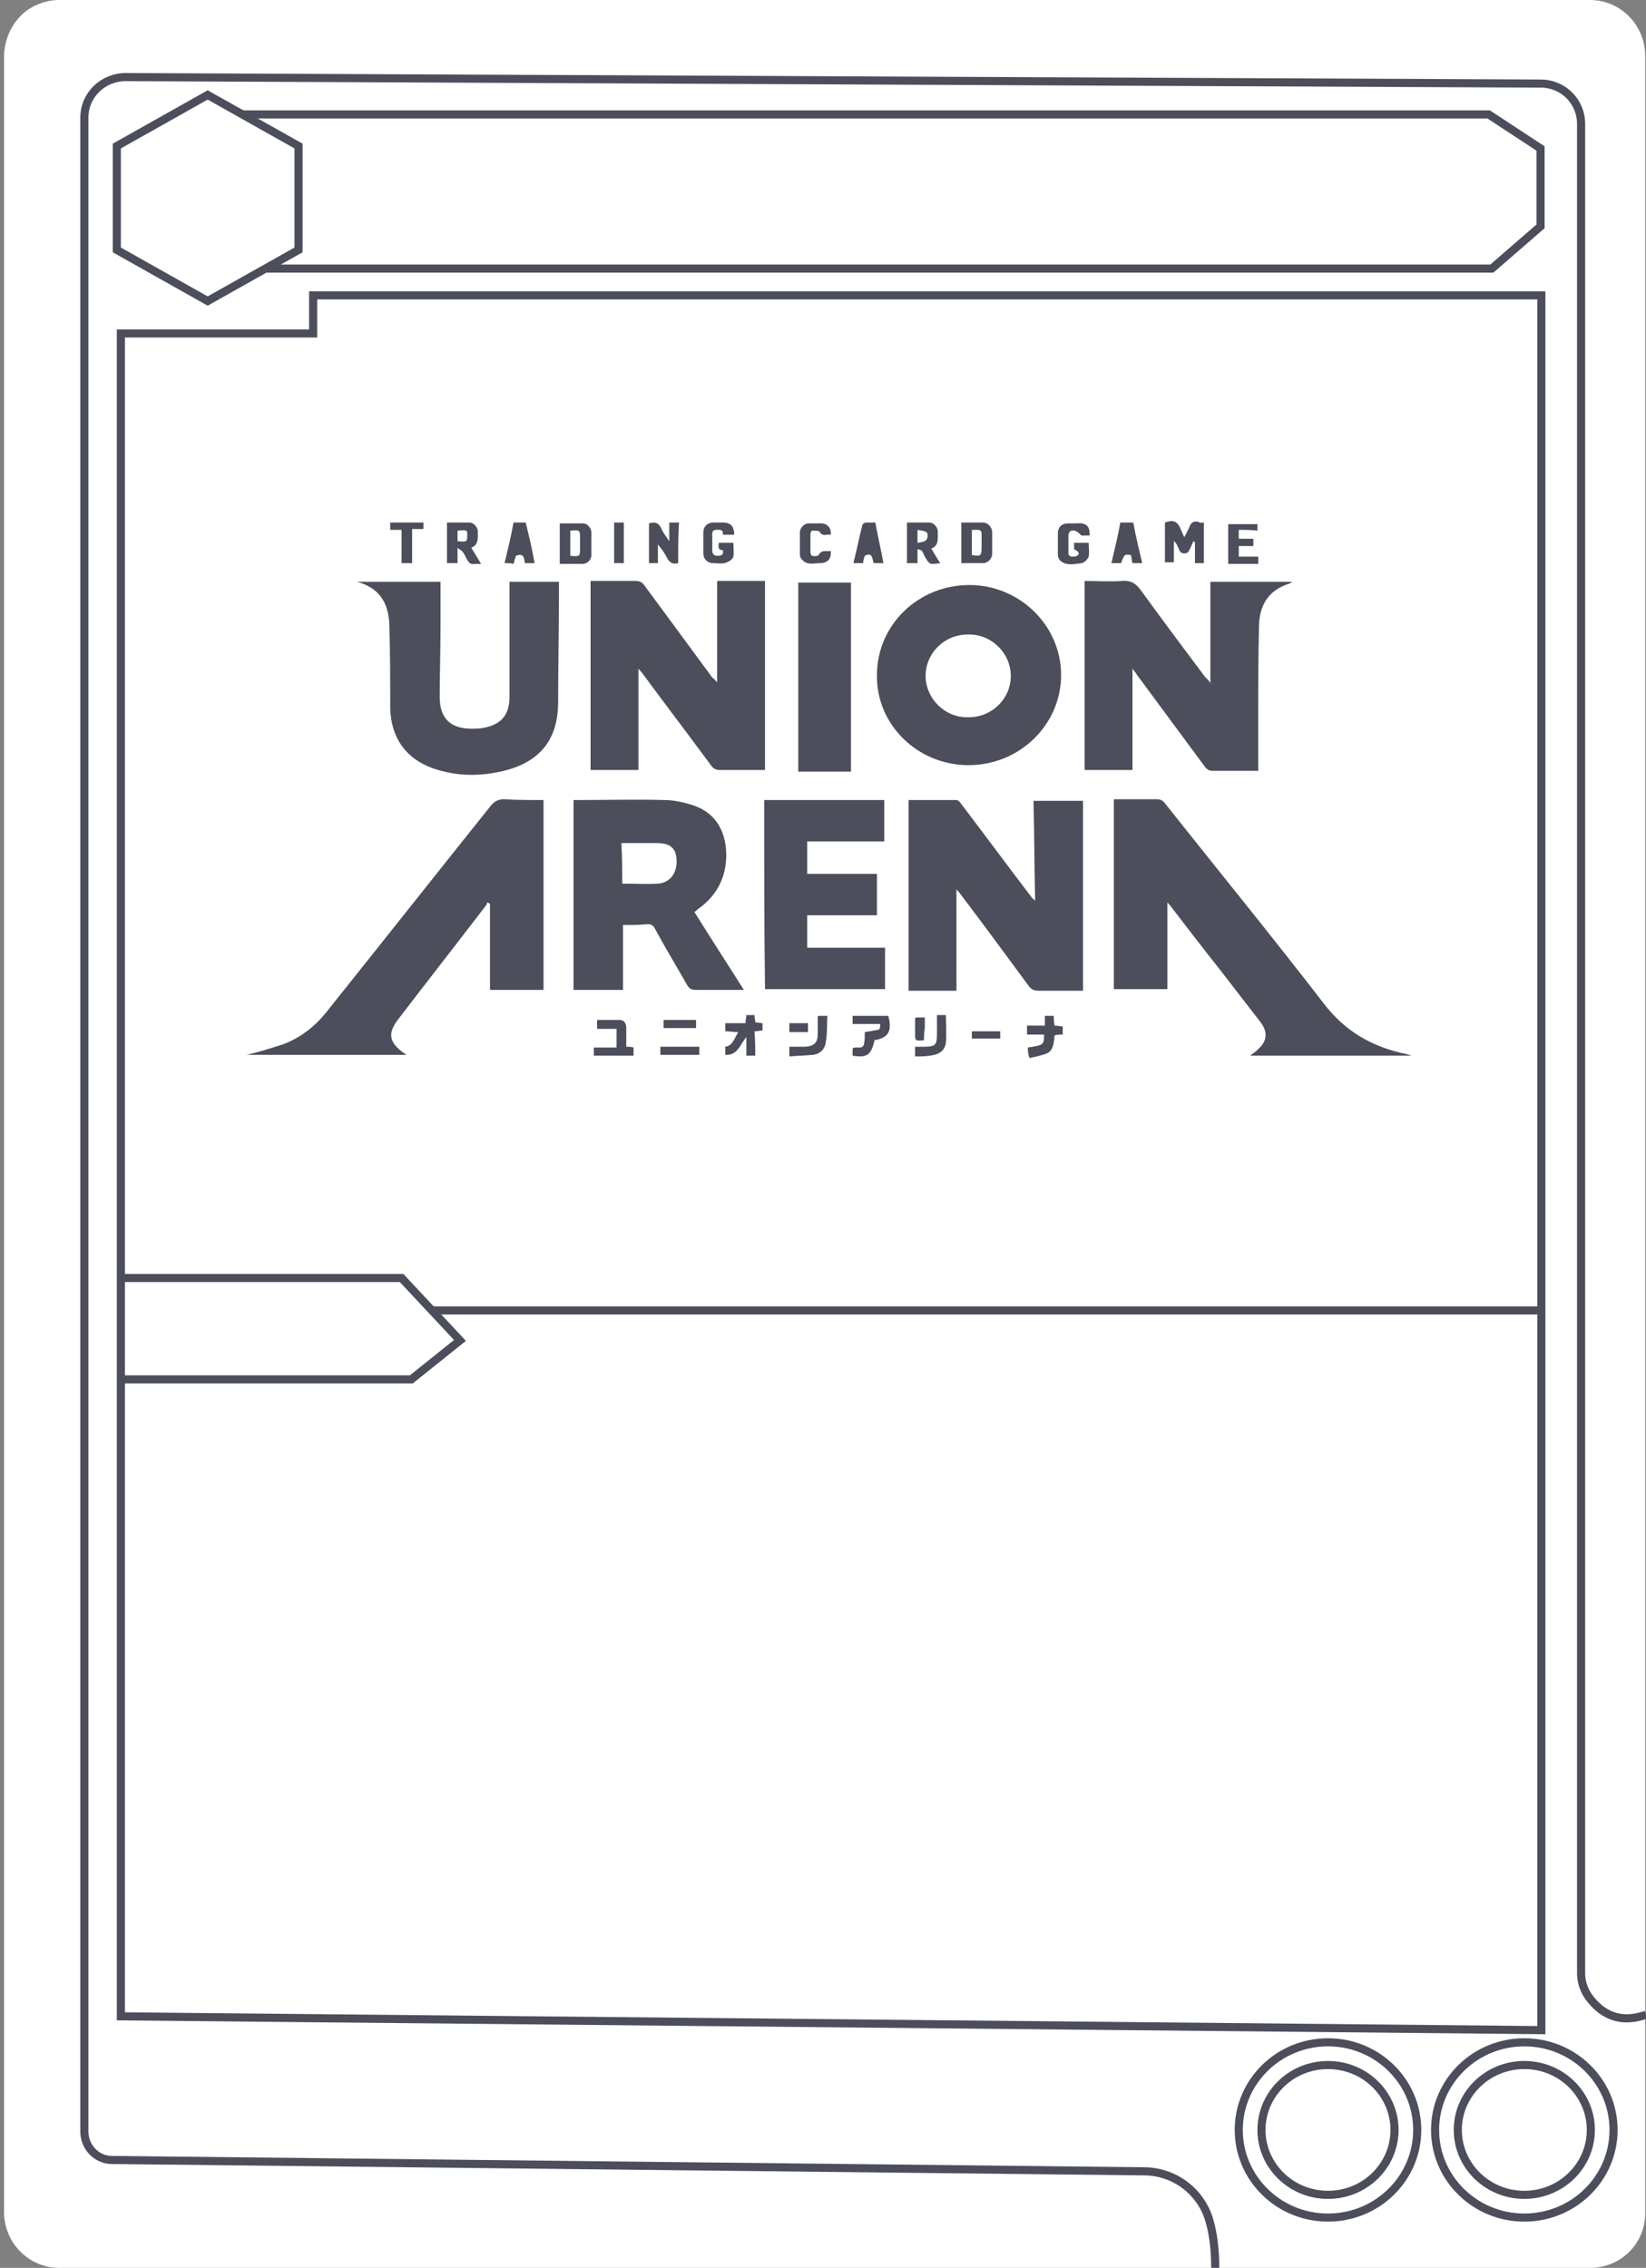<?xml version="1.0" encoding="utf-8"?>
<!-- Generator: Adobe Illustrator 25.4.1, SVG Export Plug-In . SVG Version: 6.00 Build 0)  -->
<svg version="1.1" id="Layer_1" xmlns="http://www.w3.org/2000/svg" xmlns:xlink="http://www.w3.org/1999/xlink" x="0px" y="0px"
	 viewBox="0 0 202.9 279.5" style="enable-background:new 0 0 202.9 279.5;" xml:space="preserve">
<rect x="0" y="0" width="202.9" height="279.5" fill="#808080" stroke="none"/>
<style type="text/css">
	.st0{fill:#FFFFFF;}
	.st1{fill:none;stroke:#4D4E5B;stroke-miterlimit:10;}
	.st2{fill:#4D4E5B;}
</style>
<path class="st0" d="M2.6,1.9C3.8,0.7,5.6,0,7.3,0H196c3.7,0,6.7,3,6.8,6.7c0,0,0,0,0,0v266.1c0,3.7-3,6.7-6.8,6.7c0,0,0,0,0,0H7.3
	c-3.7,0-6.7-3-6.8-6.7c0,0,0,0,0,0V6.7C0.6,4.9,1.3,3.2,2.6,1.9z"/>
<path class="st1" d="M149.8,279.5c0-2.5-0.3-4.5-0.8-6.1c-1.1-3.4-4.3-5.8-8-5.8l-127.2-1.4c-1.9,0-3.4-1.6-3.4-3.5V14.5
	c0-2.8,2.3-5,5.1-5l174.4,0.8c2.8,0,5,2.2,5,5v227.9c0,1,0.3,1.9,0.8,2.7c1.1,1.6,3.3,3.8,7.2,2.4"/>
<polygon class="st1" points="14.9,248.5 190,250.2 190,36.4 38.6,36.4 38.6,41.1 14.9,41.1 "/>
<path class="st1" d="M29.8,14.1c3.2,0,153.7,0,153.7,0l6.4,4.2v9.6l-6,5.2H32.8"/>
<polygon class="st1" points="25.6,11.7 14.4,18 14.4,30.8 25.6,37.1 36.8,30.8 36.8,18 "/>
<ellipse class="st1" cx="163.7" cy="262.5" rx="8.2" ry="8"/>
<ellipse class="st1" cx="187.9" cy="262.5" rx="8.2" ry="8"/>
<ellipse class="st1" cx="163.7" cy="262.5" rx="11" ry="10.8"/>
<ellipse class="st1" cx="187.9" cy="262.5" rx="11" ry="10.8"/>
<polyline class="st1" points="14.9,157.5 49.5,157.5 56.7,165.2 50.7,170 14.9,170 "/>
<line class="st1" x1="53.3" y1="161.5" x2="190" y2="161.5"/>
<g>
	<path class="st2" d="M154.1,130.1c0.4-0.3,0.7-0.5,1-0.8c1.1-1,1.2-2.1,0.3-3.3c-1.7-2.2-3.4-4.4-5.1-6.6c-2-2.5-3.9-5-5.9-7.6
		c-0.1-0.2-0.3-0.3-0.5-0.6c0,3.7,0,7.2,0,10.7c-2.2,0-4.4,0-6.6,0c0-7.8,0-15.5,0-23.4c0.2,0,0.4,0,0.6,0c1.5,0,3.1,0,4.6,0
		c0.5,0,0.8,0.1,1.1,0.5c6.5,8.2,13.2,16.4,19.6,24.7c2.6,3.4,5.9,5.3,10.1,6.2c0.2,0,0.3,0.1,0.7,0.2
		C167.1,130.1,160.6,130.1,154.1,130.1L154.1,130.1z"/>
	<path class="st2" d="M67,98.6c0,7.8,0,15.6,0,23.4c-2.2,0-4.3,0-6.6,0c0-3.5,0-7,0-10.6c-0.1-0.1-0.2-0.1-0.3-0.2
		c-0.1,0.1-0.1,0.3-0.2,0.4c-3.6,4.7-7.2,9.3-10.8,14c-1.4,1.8-1.1,2.9,0.7,4.2c0.1,0,0.1,0.1,0.3,0.2c-6.6,0-13.1,0-19.7,0
		c0.6-0.1,1.1-0.3,1.6-0.4c1-0.3,2-0.6,2.9-0.9c2.1-0.8,3.8-2.1,5.2-3.8c6.8-8.5,13.6-17.1,20.4-25.6c0.4-0.5,0.9-0.8,1.6-0.8
		C63.7,98.6,65.3,98.6,67,98.6L67,98.6z"/>
	<path class="st2" d="M149.2,84.2c0-4.3,0-8.4,0-12.5c3.4,0,6.7,0,10.1,0c-0.2,0.1-0.2,0.2-0.3,0.2c-2.6,0.8-3.7,2.6-3.8,5.1
		c-0.1,3.9-0.1,7.7-0.1,11.6c0,2.1,0,4.3,0,6.4c-0.2,0-0.4,0-0.6,0c-1.7,0-3.4,0-5,0c-0.4,0-0.6-0.1-0.9-0.4
		c-2.8-3.8-5.7-7.7-8.5-11.5c-0.1-0.2-0.3-0.4-0.5-0.7c0,4.2,0,8.3,0,12.5c-2,0-3.9,0-5.9,0c0-7.7,0-15.5,0-23.3
		c1.5,0,3.1,0.1,4.6,0c1.1-0.1,1.7,0.3,2.3,1.1c2.6,3.6,5.3,7.2,8,10.8C148.8,83.7,149,83.8,149.2,84.2L149.2,84.2z"/>
	<path class="st2" d="M112,98.6c2,0,3.9,0,5.9,0c0.2,0,0.5,0.3,0.6,0.5c2.9,3.8,5.7,7.6,8.6,11.4c0.1,0.2,0.3,0.3,0.5,0.5
		c-0.1-4.1-0.1-8.2-0.2-12.3c2,0,4,0,6.1,0c0,7.8,0,15.5,0,23.4c-0.2,0-0.5,0-0.7,0c-1.6,0-3.2,0-4.8,0c-0.6,0-0.9-0.2-1.2-0.6
		c-2.8-3.8-5.6-7.6-8.4-11.3c-0.1-0.2-0.3-0.3-0.5-0.6c0,4.3,0,8.4,0,12.5c-2,0-3.9,0-5.9,0C112,114.2,112,106.4,112,98.6L112,98.6z
		"/>
	<path class="st2" d="M88.4,84.1c0-4.2,0-8.3,0-12.5c2,0,3.9,0,5.9,0c0,7.7,0,15.5,0,23.3c-0.2,0-0.4,0-0.7,0c-1.6,0-3.2,0-4.8,0
		c-0.5,0-0.8-0.1-1.1-0.5c-2.8-3.8-5.7-7.6-8.5-11.4c-0.1-0.2-0.3-0.3-0.5-0.6c0,4.2,0,8.3,0,12.5c-1.9,0-3.9,0-5.9,0
		c0-7.7,0-15.5,0-23.3c0.2,0,0.5,0,0.7,0c1.6,0,3.2,0,4.8,0c0.5,0,0.8,0.1,1.1,0.5c2.8,3.8,5.6,7.6,8.4,11.4
		C88.1,83.7,88.2,83.9,88.4,84.1L88.4,84.1z"/>
	<path class="st2" d="M76.8,114c0,2.7,0,5.3,0,8c-2.1,0-4,0-6.1,0c0-7.8,0-15.6,0-23.4c0.2,0,0.4,0,0.5,0c3.5,0,7.1-0.1,10.7,0
		c1.2,0,2.5,0.3,3.7,0.7c2.5,0.9,3.7,2.9,3.9,5.4c0.2,3-0.9,5.5-3.4,7.3c-0.2,0.1-0.3,0.3-0.5,0.4c2,3.2,4,6.3,6.1,9.6
		c-0.3,0-0.5,0-0.7,0c-1.7,0-3.5,0-5.2,0c-0.5,0-0.8-0.1-1.1-0.6c-1.3-2.3-2.7-4.6-4-7c-0.2-0.4-0.5-0.5-0.9-0.5
		C78.9,114,77.9,114,76.8,114L76.8,114z M76.7,108.9c1.5,0,3,0.1,4.4,0c1.5-0.1,2.4-1.3,2.3-3c-0.1-1.4-0.8-2-2.5-2
		c-1.1,0-2.2,0-3.3,0c-0.3,0-0.6,0-1,0C76.7,105.6,76.7,107.2,76.7,108.9L76.7,108.9z"/>
	<path class="st2" d="M44,71.7c3.4,0,6.8,0,10.3,0c0,1.9,0,3.8,0,5.6c0,2.9-0.1,5.8-0.1,8.6c0,2.6,1.3,3.9,3.9,3.9
		c0.5,0,1,0,1.5-0.1c2.2-0.4,3.2-1.6,3.2-3.8c0-2.7,0-5.5,0-8.2c0-2,0-4,0-6c2,0,4,0,6.1,0c0,0.5,0,1.1,0,1.7
		c0,4.4-0.1,8.7-0.1,13.1c0,4.6-2.2,7.4-6.7,8.5c-2.9,0.7-5.8,0.7-8.7-0.3c-3.4-1.2-5.2-3.8-5.3-7.4c0-3.3,0-6.6-0.1-9.9
		C48,74.6,47,72.5,44,71.7L44,71.7z"/>
	<path class="st2" d="M108.1,83.2c0-6.2,5.1-11.1,11.4-11.1c6.2,0,11.3,5,11.3,11.1c0,6.1-5.1,11.1-11.4,11.1
		C113.1,94.3,108,89.3,108.1,83.2L108.1,83.2z M124.6,83.3c0-2.8-2.4-5.2-5.3-5.1c-2.9,0-5.2,2.3-5.2,5.1c0,2.8,2.4,5.2,5.3,5.1
		C122.3,88.4,124.6,86.1,124.6,83.3z"/>
	<path class="st2" d="M94.2,98.6c4.9,0,9.8,0,14.8,0c0,1.7,0,3.4,0,5.1c-3.2,0-6.3,0-9.5,0c0,1.4,0,2.6,0,4c2.9,0,5.7,0,8.6,0
		c0,1.7,0,3.4,0,5.1c-2.8,0-5.7,0-8.6,0c0,1.3,0,2.6,0,4c3.2,0,6.3,0,9.6,0c0,1.8,0,3.4,0,5.1c-4.9,0-9.8,0-14.8,0
		C94.2,114.2,94.2,106.5,94.2,98.6L94.2,98.6z"/>
	<path class="st2" d="M104.9,71.8c0,7.8,0,15.5,0,23.3c-2.2,0-4.3,0-6.5,0c0-7.8,0-15.5,0-23.3C100.6,71.8,102.7,71.8,104.9,71.8z"
		/>
	<path class="st2" d="M148.4,64.4c0,1.7,0,3.3,0,5c-0.3,0-0.7,0-1.1,0c0-0.9,0-1.7,0-2.6c-0.1,0-0.1,0-0.2-0.1
		c-0.1,0.2-0.2,0.5-0.3,0.7c-0.2,0.3-0.2,0.8-0.8,0.8c-0.6,0-0.6-0.4-0.8-0.8c-0.1-0.2-0.2-0.5-0.5-0.7c0,0.9,0,1.7,0,2.6
		c-0.4,0-0.7,0-1.1,0c0-1.6,0-3.3,0-4.9c1.8-0.7,1.8,0.8,2.4,1.8c0.2-0.4,0.4-0.8,0.6-1.2c0.2-0.6,0.5-0.8,1.1-0.7
		C148,64.5,148.2,64.4,148.4,64.4L148.4,64.4z"/>
	<path class="st2" d="M83.6,69.4c-0.7,0.2-1.1-0.1-1.4-0.7c-0.3-0.6-0.7-1.1-1.1-1.6c0,0.8,0,1.5,0,2.3c-0.4,0-0.8,0-1.1,0
		c0-1.6,0-3.3,0-4.9c0.7-0.2,1.2-0.1,1.5,0.6c0.2,0.5,0.6,1,1,1.6c0-0.9,0-1.6,0-2.3c0.4,0,0.8,0,1.2,0
		C83.6,66.1,83.6,67.7,83.6,69.4L83.6,69.4z"/>
	<path class="st2" d="M118.5,64.4c0.9,0,1.8,0,2.7,0c0.6,0,1.1,0.6,1.1,1.2c0,0.9,0,1.8,0,2.7c0,0.5-0.5,1.1-1.1,1.1
		c-0.9,0-1.8,0-2.7,0C118.5,67.8,118.5,66.1,118.5,64.4z M119.8,65.3c0,1.1,0,2.1,0,3.1c1.1,0.2,1.2,0.1,1.2-1c0-0.5,0-1.1,0-1.6
		c0-0.4-0.2-0.5-0.5-0.5C120.3,65.3,120.1,65.3,119.8,65.3z"/>
	<path class="st2" d="M114.8,67.6c0.4,0.7,0.7,1.2,1.1,1.8c-1.3,0.2-1.3,0.2-1.9-0.8c-0.2-0.3-0.2-0.9-0.9-0.9c0,0.6,0,1.1,0,1.7
		c-0.5,0-0.8,0-1.3,0c0-1.6,0-3.3,0-5c1,0,1.9,0,2.8,0c0.5,0,1,0.6,1,1.1c0,0.2,0,0.3,0,0.5C115.6,66.7,115.6,67.3,114.8,67.6z
		 M113.1,66.9c0.5-0.1,0.9-0.1,1.1-0.4c0.2-0.2,0.2-0.8,0-0.9c-0.2-0.2-0.7-0.2-1.1-0.3C113.1,65.8,113.1,66.3,113.1,66.9
		L113.1,66.9z"/>
	<path class="st2" d="M59.3,69.5c-0.4,0-0.6,0-0.8,0c-0.4,0.1-0.7-0.1-0.9-0.5c-0.2-0.3-0.3-0.7-0.6-1c-0.1-0.2-0.3-0.2-0.6-0.5
		c0,0.8,0,1.3,0,1.9c-0.5,0-0.9,0-1.3,0c0-1.6,0-3.3,0-5c1,0,1.9,0,2.8,0c0.5,0,1,0.6,1,1.1c0,0.2,0,0.3,0,0.4c0,0.6,0,1.3-0.8,1.6
		C58.5,68.2,58.9,68.8,59.3,69.5L59.3,69.5z M56.4,65.4c0,0.5,0,0.9,0,1.3c1.1,0.1,1.2,0.1,1.2-0.7C57.6,65.3,57.6,65.3,56.4,65.4z"
		/>
	<path class="st2" d="M69,69.5c0-1.7,0-3.3,0-5c1,0,1.9,0,2.9,0c0.5,0,1,0.6,1,1.1c0,0.9,0,1.8,0,2.8c0,0.6-0.5,1.1-1.1,1.1
		C70.8,69.5,69.9,69.5,69,69.5L69,69.5z M70.3,65.4c0,1.1,0,2.1,0,3.1c1.2,0.1,1.2,0.1,1.2-1c0-0.4,0-0.7,0-1.1
		C71.5,65.3,71.5,65.3,70.3,65.4z"/>
	<path class="st2" d="M89.1,65.9c0.1-0.7-0.4-0.6-0.8-0.6c-0.6,0-0.5,0.5-0.5,0.8c0,0.6,0,1.2,0,1.7c0,0.5,0.2,0.7,0.7,0.7
		c0.5,0,0.7-0.2,0.6-0.7c-0.7,0-0.5-0.5-0.5-0.9c0.6,0,1.1,0,1.8,0c0,0.6,0.1,1.2,0,1.7c-0.1,0.4-0.7,0.7-1.1,0.8
		c-0.4,0.1-1,0-1.4,0c-0.7,0-1.2-0.5-1.2-1.2c0-0.9,0-1.7,0-2.6c0-0.7,0.5-1.2,1.2-1.2c0.4,0,0.8,0,1.2,0c1,0,1.4,0.5,1.4,1.5
		C90,65.9,89.6,65.9,89.1,65.9L89.1,65.9z"/>
	<path class="st2" d="M134.3,66c-0.4,0-0.8,0-1,0c-0.3-0.3-0.5-0.5-0.8-0.6c-0.5-0.1-0.8,0.1-0.8,0.7c0,0.7,0,1.4,0,2.1
		c0,0.2,0.2,0.4,0.4,0.4c0.3,0,0.6,0,0.8-0.2c0.2-0.2,0-0.5-0.5-0.7c0-0.1,0-0.3,0-0.4c0-0.1,0-0.2,0-0.4c0.6,0,1.2,0,1.8,0
		c0,0.6,0.1,1.1,0,1.7c-0.1,0.3-0.5,0.7-0.8,0.8c-0.9,0.1-1.9,0.4-2.7-0.3c-0.2-0.2-0.3-0.5-0.3-0.7c0-0.9,0-1.7,0-2.6
		c0-0.9,0.5-1.3,1.3-1.3c0.4,0,0.7,0,1.1,0C133.9,64.4,134.4,64.9,134.3,66L134.3,66z"/>
	<path class="st2" d="M93.1,130.1c-0.4,0-0.7,0-1.1,0c0-0.7,0-1.4,0-2.3c-0.8,1-1.1,2.3-2.6,2.2c0-0.3,0-0.7,0-1
		c0.9-0.1,1.1-1,1.6-1.8c-0.6,0-1.1-0.1-1.6-0.1c0-0.3,0-0.6,0-1c0.8,0,1.6,0,2.5,0c0-0.4,0.1-0.7,0.1-1c0.3,0,0.6,0,1,0
		c0,0.3,0.1,0.6,0.1,0.9c0.3,0,0.6,0.1,0.9,0.1c0,0.3,0,0.6,0,0.9c-0.3,0-0.6,0.1-1,0.1C93.1,128.2,93.1,129.2,93.1,130.1
		L93.1,130.1z"/>
	<path class="st2" d="M152.7,65.3c0,0.4,0,0.7,0,1.1c0.6,0,1.2,0,1.8,0c0,0.3,0,0.6,0,0.9c-0.6,0-1.1,0-1.8,0c0,0.4,0,0.8,0,1.3
		c0.8,0,1.6,0,2.4,0c0,0.3,0,0.6,0,0.9c-1.2,0-2.4,0-3.7,0c0-1.6,0-3.2,0-4.9c1.2,0,2.4,0,3.6,0c0,0.3,0,0.5,0,0.8
		C154.3,65.3,153.5,65.3,152.7,65.3z"/>
	<path class="st2" d="M77.2,129c0.3,0,0.6,0,0.9,0.1c0,0.3,0,0.7,0,1c-1.6,0-3.2,0-4.9,0c0-0.3,0-0.7,0-1c0.9,0,1.8,0,2.8,0
		c0-0.8,0-1.5,0-2.3c-0.8,0-1.5,0-2.4,0c0-0.4,0-0.7,0-1.1c0.9,0,1.9,0,2.8,0c0.5,0,0.8,0.4,0.8,1C77.2,127.4,77.2,128.2,77.2,129z"
		/>
	<path class="st2" d="M62.2,69.4c0.4-1.7,0.8-3.3,1.1-5c0.5,0,1,0,1.5,0c0.4,1.6,0.8,3.3,1.1,5c-0.4,0-0.8,0-1.2,0
		c-0.1-0.6-0.1-1.3-1.1-0.9c-0.1,0.3-0.2,0.6-0.3,1C63,69.4,62.6,69.4,62.2,69.4L62.2,69.4z"/>
	<path class="st2" d="M140.8,69.4c-0.4,0-0.8,0-1.2,0c-0.1-0.3-0.1-0.7-0.2-1c-0.8-0.1-0.8-0.1-1.2,1c-0.4,0-0.7,0-1.2,0
		c0.4-1.7,0.8-3.3,1.1-5c0.5,0,1,0,1.6,0C140,66.1,140.4,67.7,140.8,69.4z"/>
	<path class="st2" d="M108.9,69.4c-0.4,0-0.8,0-1.2,0c-0.2-0.5-0.1-1.4-1.1-0.9c-0.1,0.3-0.2,0.6-0.2,0.9c-0.4,0-0.8,0-1.2,0
		c0.4-1.6,0.7-3.1,1.1-4.7c0-0.1,0.3-0.3,0.4-0.3c0.4,0,0.8,0,1.2,0C108.2,66.1,108.6,67.7,108.9,69.4L108.9,69.4z"/>
	<path class="st2" d="M108.5,126.2c-0.6,0-1.1,0-1.7,0c-0.5,0-1.1,0-1.7,0c0-0.4,0-0.7,0-1c1.5,0,2.9,0,4.4,0c0.5,1.9,0,2.7-1.7,3
		c-0.4,1.8-0.9,2.2-2.7,1.9c0-0.3,0-0.6,0-0.9c0.5-0.3,1.2,0.2,1.4-0.5c0.1-0.5,0.1-1,0.1-1.5c0.6-0.1,1.2-0.2,1.7-0.3
		C108.5,126.8,108.5,126.5,108.5,126.2z"/>
	<path class="st2" d="M102.4,67.9c0.1,1-0.4,1.5-1.3,1.5c-0.8,0-1.6,0.3-2.2-0.4c-0.2-0.2-0.3-0.4-0.3-0.6c0-0.9,0-1.9,0-2.8
		c0-0.5,0.5-1.1,1.1-1.1c0.5,0,1,0,1.5,0c0.8,0,1.3,0.6,1.2,1.4c-0.5-0.1-1,0.3-1.4-0.4c-0.1-0.1-0.6-0.1-0.9-0.1
		c-0.1,0-0.2,0.3-0.2,0.5c0,0.7,0,1.4,0,2.1c0,0.2,0.1,0.5,0.2,0.5c0.3,0.1,0.8,0,0.8-0.1C101.3,67.7,101.9,68,102.4,67.9
		L102.4,67.9z"/>
	<path class="st2" d="M126.7,129.1c1.9-0.3,2-0.3,2-1.6c-0.7,0-1.4,0-2.1,0c0-0.4,0-0.7,0-1.1c0.7,0,1.4,0,2.2,0c0-0.4,0-0.8,0-1.2
		c0.4,0,0.7,0,1.1,0c0,0.4,0,0.8,0.1,1.2c0.4,0,0.7,0.1,1,0.1c0,0.3,0,0.6,0,1c-0.3,0-0.7,0-1,0.1c-0.1,0.8-0.1,1.8-0.9,2.2
		c-0.7,0.3-1.4,0.4-2.2,0.6C126.7,129.8,126.7,129.5,126.7,129.1z"/>
	<path class="st2" d="M50.8,69.4c-0.5,0-0.9,0-1.3,0c0-1.4,0-2.7,0-4.1c-0.5,0-0.9,0-1.4,0c0-0.3,0-0.6,0-0.9c1.4,0,2.7,0,4.1,0
		c0,0.3,0,0.5,0,0.8c-0.4,0-0.9,0-1.4,0C50.8,66.7,50.8,68,50.8,69.4L50.8,69.4z"/>
	<path class="st2" d="M100.9,125.2c0.3,0,0.7,0,1.1,0c-0.1,1.1,0,2.2-0.2,3.2c-0.1,0.9-0.7,1.5-1.6,1.6c-0.9,0.1-1.9,0.1-2.9,0.2
		c0-0.4,0-0.8,0-1.2c0.7,0,1.3,0,2,0c1.1-0.1,1.5-0.5,1.5-1.6c0-0.7,0-1.4,0-2.1C100.8,125.3,100.8,125.3,100.9,125.2L100.9,125.2z"
		/>
	<path class="st2" d="M112.8,130.2c0-0.4,0-0.8,0-1.2c0.4,0,0.7,0,1.1,0c1.4,0,1.6-0.2,1.6-1.6c0-0.7,0-1.5,0-2.3c0.4,0,0.7,0,1.1,0
		c0,1.2,0.1,2.3,0,3.4c-0.1,0.8-0.6,1.3-1.4,1.5C114.3,130.2,113.6,130.2,112.8,130.2L112.8,130.2z"/>
	<path class="st2" d="M76.9,69.4c-0.4,0-0.8,0-1.2,0c0-1.7,0-3.3,0-5c0.4,0,0.8,0,1.2,0C76.9,66.1,76.9,67.7,76.9,69.4z"/>
	<path class="st2" d="M86.2,129c0,0.4,0,0.7,0,1c-1.6,0-3.2,0-4.8,0c0-0.3,0-0.7,0-1C82.9,129,84.5,129,86.2,129z"/>
	<path class="st2" d="M85.8,125.7c0,0.3,0,0.7,0,1c-1.3,0-2.6,0-4,0c0-0.3,0-0.7,0-1C83.1,125.7,84.4,125.7,85.8,125.7z"/>
	<path class="st2" d="M119.8,128c0-0.3,0-0.6,0-0.9c1.2,0,2.3,0,3.5,0c0,0.3,0,0.6,0,0.9C122.2,128,121,128,119.8,128z"/>
	<path class="st2" d="M113.9,128.2c-1.1,0.1-1.1,0.1-1.1-0.9c0-0.6,0-1.1,0-1.7c0,0,0-0.1,0.1-0.2c0.3,0,0.7,0,1.1,0
		c0,0.4,0,0.9,0,1.3C113.9,127.2,113.9,127.7,113.9,128.2L113.9,128.2z"/>
	<path class="st2" d="M97.3,126.1c0.8,0,1.5,0,2.3,0c0,0.4,0,0.7,0,1.1c-0.8,0-1.5,0-2.3,0C97.3,126.9,97.3,126.5,97.3,126.1z"/>
</g>
</svg>
